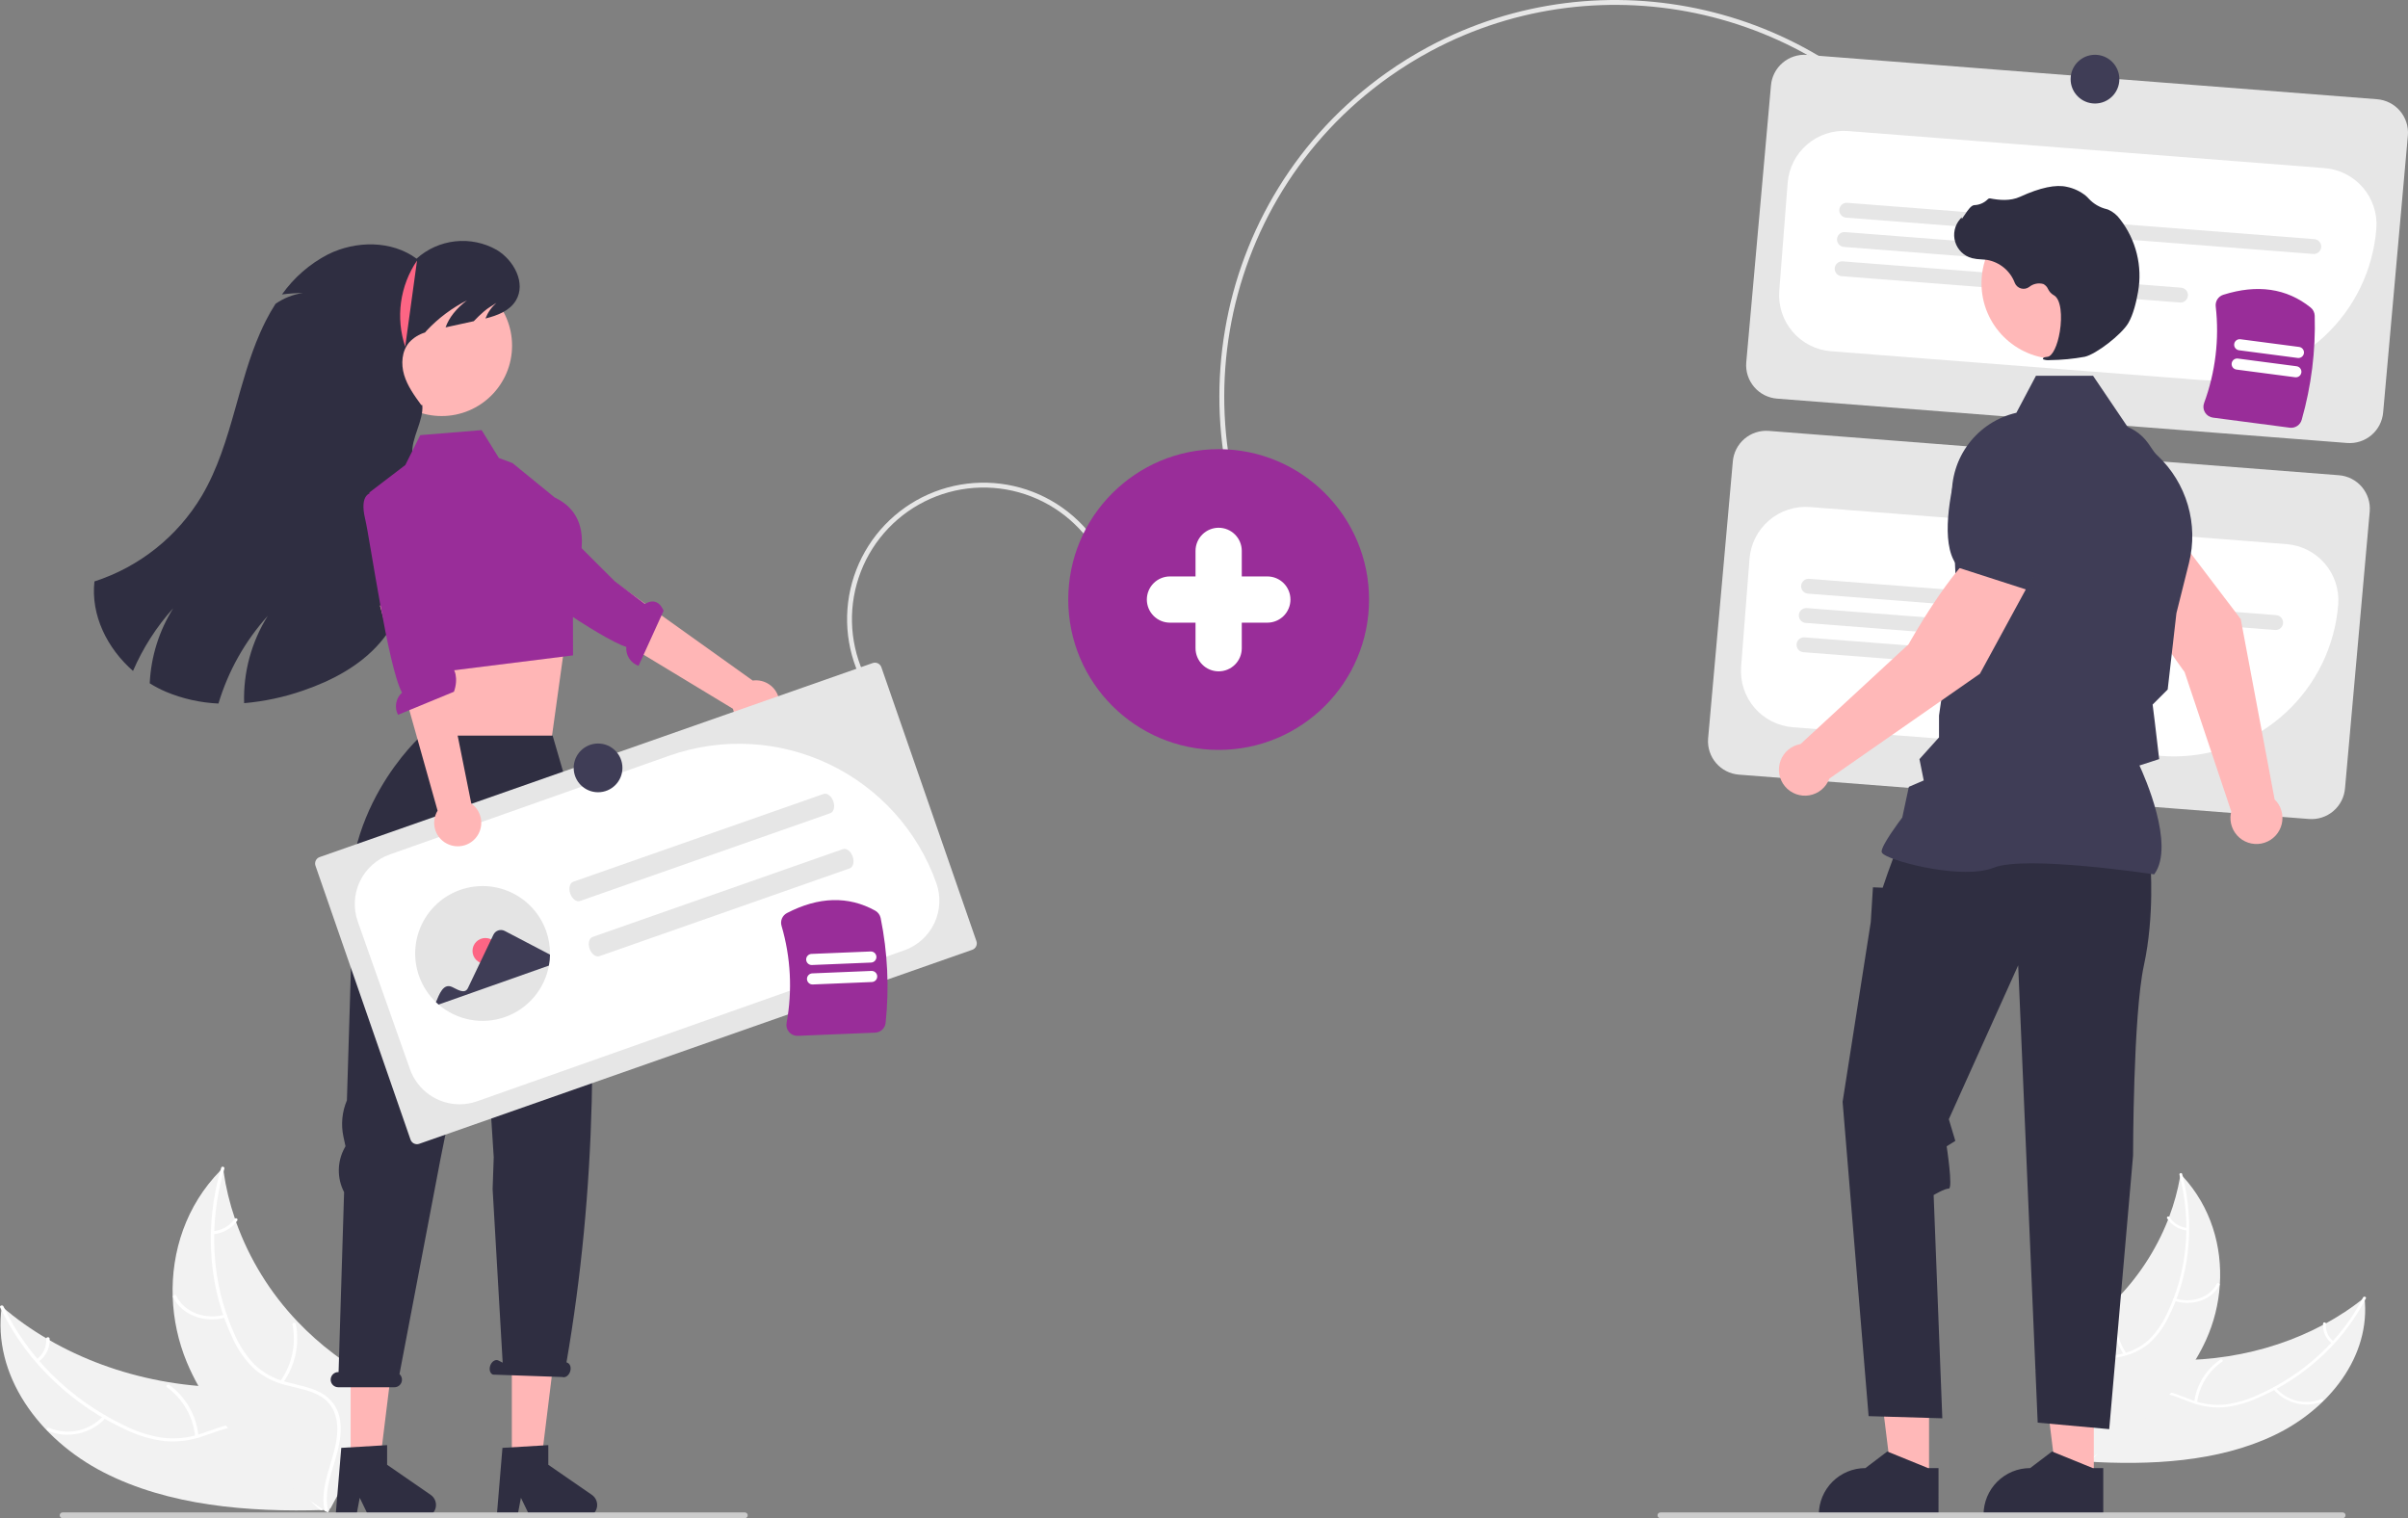 <svg width="387" height="244" viewBox="0 0 387 244" fill="none" xmlns="http://www.w3.org/2000/svg">
<rect x="0" y="0" width="387" height="244" fill="#808080" stroke="none"/>
<g clip-path="url(#clip0_3218_4837)">
<path d="M229.637 7.486C257.497 -7.419 292.857 0.395 311.604 26.823L310.966 27.275C292.45 1.173 257.523 -6.542 230.006 8.176C227.668 9.426 225.411 10.823 223.249 12.357C194.952 32.425 188.259 71.769 208.329 100.062L207.691 100.515C187.371 71.87 194.147 32.036 222.796 11.719C224.985 10.166 227.27 8.752 229.637 7.486Z" fill="#E6E6E6"/>
<path d="M377.227 71.194L285.593 64.066C284.17 63.954 282.851 63.282 281.923 62.198C280.995 61.114 280.536 59.706 280.645 58.284L284.617 13.768C284.729 12.346 285.401 11.026 286.486 10.099C287.57 9.171 288.978 8.711 290.4 8.82L382.035 15.948C383.457 16.061 384.777 16.732 385.704 17.816C386.632 18.9 387.092 20.308 386.983 21.731L383.01 66.246C382.898 67.668 382.226 68.988 381.142 69.916C380.058 70.843 378.65 71.303 377.227 71.194Z" fill="#E6E6E6"/>
<path d="M355.583 61.137C354.887 61.137 354.189 61.11 353.488 61.056L294.268 56.449C293.084 56.357 291.93 56.033 290.871 55.495C289.812 54.957 288.87 54.215 288.098 53.313C287.326 52.411 286.739 51.365 286.371 50.236C286.003 49.107 285.861 47.916 285.953 46.733L287.303 29.376C287.492 26.986 288.621 24.768 290.443 23.21C292.265 21.651 294.631 20.878 297.022 21.062L373.6 27.018C375.991 27.207 378.209 28.336 379.768 30.158C381.326 31.979 382.099 34.345 381.916 36.735C381.399 43.368 378.402 49.563 373.522 54.086C368.642 58.608 362.236 61.126 355.583 61.137Z" fill="white"/>
<path d="M371.768 40.816L296.698 34.977C296.541 34.965 296.389 34.922 296.249 34.851C296.109 34.78 295.985 34.682 295.883 34.563C295.781 34.444 295.703 34.305 295.655 34.156C295.606 34.007 295.587 33.85 295.599 33.694C295.611 33.537 295.654 33.385 295.725 33.245C295.797 33.105 295.894 32.981 296.014 32.879C296.133 32.777 296.271 32.699 296.42 32.651C296.569 32.602 296.727 32.583 296.883 32.595L371.953 38.435C372.11 38.447 372.262 38.49 372.402 38.561C372.542 38.632 372.666 38.73 372.768 38.849C372.87 38.968 372.948 39.106 372.996 39.255C373.045 39.405 373.064 39.562 373.051 39.718C373.039 39.875 372.996 40.027 372.925 40.167C372.854 40.307 372.756 40.431 372.637 40.533C372.518 40.635 372.38 40.712 372.231 40.761C372.082 40.81 371.924 40.828 371.768 40.816Z" fill="#E6E6E6"/>
<path d="M340.597 43.125L296.332 39.682C296.016 39.657 295.723 39.508 295.517 39.268C295.311 39.027 295.21 38.714 295.234 38.399C295.259 38.083 295.408 37.79 295.648 37.584C295.889 37.378 296.201 37.276 296.517 37.3L340.782 40.744C340.939 40.756 341.091 40.798 341.231 40.87C341.371 40.941 341.496 41.038 341.598 41.158C341.7 41.277 341.777 41.415 341.826 41.564C341.875 41.713 341.893 41.871 341.881 42.027C341.869 42.184 341.826 42.336 341.755 42.476C341.684 42.616 341.586 42.74 341.467 42.842C341.347 42.944 341.209 43.022 341.06 43.07C340.911 43.119 340.753 43.138 340.597 43.125Z" fill="#E6E6E6"/>
<path d="M350.348 48.617L295.966 44.387C295.809 44.375 295.657 44.332 295.517 44.261C295.377 44.19 295.252 44.092 295.15 43.973C295.048 43.854 294.971 43.716 294.922 43.567C294.873 43.417 294.855 43.26 294.867 43.104C294.879 42.947 294.922 42.795 294.993 42.655C295.064 42.515 295.162 42.391 295.282 42.289C295.401 42.187 295.539 42.109 295.688 42.061C295.837 42.012 295.995 41.993 296.151 42.006L350.534 46.236C350.849 46.261 351.142 46.41 351.348 46.65C351.554 46.891 351.656 47.203 351.631 47.519C351.607 47.835 351.458 48.128 351.217 48.334C350.977 48.54 350.664 48.642 350.348 48.617Z" fill="#E6E6E6"/>
<path d="M371.096 131.624L279.462 124.496C278.04 124.384 276.72 123.712 275.792 122.628C274.864 121.544 274.405 120.136 274.514 118.713L278.486 74.198C278.599 72.775 279.27 71.456 280.355 70.528C281.439 69.601 282.847 69.141 284.269 69.25L375.904 76.378C377.326 76.49 378.646 77.162 379.574 78.246C380.501 79.33 380.961 80.738 380.852 82.16L376.879 126.676C376.767 128.098 376.095 129.418 375.011 130.345C373.927 131.273 372.519 131.733 371.096 131.624Z" fill="#E6E6E6"/>
<path d="M349.428 121.565C348.742 121.565 348.052 121.538 347.358 121.484L288.138 116.878C286.954 116.785 285.799 116.461 284.74 115.923C283.682 115.385 282.739 114.643 281.967 113.741C281.195 112.839 280.608 111.793 280.24 110.664C279.872 109.535 279.73 108.345 279.822 107.161L281.173 89.805C281.265 88.621 281.589 87.466 282.127 86.408C282.666 85.349 283.407 84.407 284.31 83.635C285.212 82.863 286.258 82.276 287.387 81.908C288.516 81.54 289.707 81.398 290.891 81.49L367.47 87.447C368.654 87.539 369.808 87.863 370.867 88.401C371.926 88.94 372.868 89.681 373.64 90.583C374.412 91.486 374.999 92.531 375.367 93.66C375.735 94.789 375.877 95.98 375.785 97.164C375.261 103.798 372.258 109.991 367.374 114.513C362.491 119.034 356.084 121.551 349.428 121.565Z" fill="white"/>
<path d="M365.637 101.246L290.567 95.407C290.41 95.394 290.258 95.352 290.118 95.281C289.978 95.21 289.854 95.112 289.752 94.992C289.65 94.873 289.572 94.735 289.524 94.586C289.475 94.437 289.456 94.28 289.468 94.123C289.481 93.967 289.523 93.814 289.595 93.675C289.666 93.535 289.764 93.41 289.883 93.308C290.002 93.206 290.14 93.129 290.289 93.08C290.438 93.032 290.596 93.013 290.752 93.025L365.822 98.864C365.979 98.877 366.131 98.919 366.271 98.99C366.411 99.062 366.535 99.159 366.637 99.279C366.739 99.398 366.817 99.536 366.865 99.685C366.914 99.834 366.933 99.992 366.921 100.148C366.908 100.304 366.866 100.457 366.794 100.597C366.723 100.736 366.625 100.861 366.506 100.963C366.387 101.065 366.249 101.142 366.1 101.191C365.951 101.239 365.793 101.258 365.637 101.246Z" fill="#E6E6E6"/>
<path d="M334.466 103.555L290.2 100.112C290.044 100.1 289.891 100.057 289.751 99.986C289.611 99.915 289.487 99.817 289.385 99.698C289.283 99.579 289.205 99.441 289.157 99.291C289.108 99.142 289.089 98.985 289.101 98.828C289.113 98.672 289.156 98.519 289.227 98.379C289.299 98.24 289.397 98.115 289.516 98.013C289.635 97.911 289.773 97.834 289.923 97.785C290.072 97.737 290.229 97.718 290.386 97.73L334.651 101.173C334.967 101.198 335.26 101.347 335.465 101.588C335.671 101.829 335.773 102.141 335.748 102.457C335.724 102.773 335.575 103.066 335.334 103.272C335.094 103.477 334.781 103.579 334.466 103.555Z" fill="#E6E6E6"/>
<path d="M344.217 109.047L289.834 104.817C289.519 104.792 289.225 104.643 289.019 104.403C288.813 104.162 288.711 103.849 288.736 103.533C288.761 103.218 288.91 102.924 289.15 102.719C289.391 102.513 289.704 102.411 290.02 102.435L344.402 106.665C344.718 106.69 345.011 106.839 345.217 107.08C345.423 107.32 345.525 107.633 345.5 107.949C345.476 108.265 345.327 108.558 345.086 108.764C344.845 108.97 344.533 109.072 344.217 109.047Z" fill="#E6E6E6"/>
<path d="M138.004 108.365C136.841 105.73 136.208 102.891 136.142 100.011C136.077 97.131 136.579 94.266 137.62 91.58C138.662 88.894 140.222 86.439 142.212 84.356C144.202 82.273 146.583 80.602 149.219 79.439C151.855 78.276 154.694 77.644 157.575 77.578C160.455 77.512 163.32 78.014 166.007 79.055C168.693 80.097 171.148 81.657 173.231 83.647C175.315 85.637 176.986 88.017 178.149 90.653L177.433 90.969C176.311 88.427 174.7 86.132 172.691 84.213C170.682 82.294 168.315 80.789 165.724 79.785C163.133 78.781 160.37 78.297 157.593 78.36C154.815 78.424 152.077 79.034 149.535 80.155C146.993 81.277 144.697 82.888 142.778 84.897C140.859 86.905 139.354 89.272 138.35 91.863C137.346 94.453 136.861 97.216 136.925 99.993C136.988 102.77 137.598 105.508 138.72 108.049L138.004 108.365Z" fill="#E6E6E6"/>
<path d="M365.421 230.703C374.379 226.459 381.052 217.92 380.011 208.535C371.974 215.042 361.032 218.675 349.737 218.589C345.337 218.555 340.41 218.107 337.213 220.575C335.224 222.111 334.327 224.55 334.213 226.981C334.1 229.411 334.689 231.871 335.275 234.299L335.097 234.874C345.615 235.544 356.463 234.948 365.421 230.703Z" fill="#F2F2F2"/>
<path d="M379.789 208.51C376.325 215.27 370.318 220.904 362.852 224.201C361.217 224.964 359.475 225.476 357.687 225.719C355.865 225.909 354.024 225.669 352.313 225.017C350.691 224.435 349.091 223.676 347.371 223.446C346.528 223.328 345.671 223.382 344.849 223.603C344.028 223.825 343.26 224.209 342.591 224.734C341.001 225.971 340.052 227.682 339.193 229.388C338.239 231.283 337.283 233.267 335.414 234.559C335.188 234.715 335.503 235.041 335.729 234.884C338.98 232.638 339.449 228.575 342.032 225.854C342.64 225.167 343.395 224.626 344.241 224.272C345.087 223.919 346.003 223.761 346.919 223.811C348.675 223.941 350.324 224.721 351.963 225.323C353.628 225.981 355.416 226.274 357.204 226.183C359.007 226.024 360.773 225.575 362.433 224.853C366.042 223.351 369.384 221.272 372.326 218.698C375.577 215.887 378.261 212.481 380.233 208.663C380.353 208.429 379.908 208.278 379.789 208.51Z" fill="white"/>
<path d="M365.353 223.249C366.296 224.361 367.562 225.152 368.976 225.511C370.389 225.871 371.88 225.781 373.239 225.253C373.5 225.144 373.287 224.762 373.026 224.872C371.761 225.364 370.373 225.448 369.058 225.112C367.742 224.775 366.566 224.034 365.693 222.994C365.51 222.771 365.171 223.028 365.353 223.249Z" fill="white"/>
<path d="M353.102 225.406C353.275 224.086 353.726 222.817 354.426 221.684C355.125 220.55 356.056 219.578 357.158 218.83C357.384 218.673 357.069 218.348 356.843 218.505C355.698 219.285 354.731 220.299 354.006 221.48C353.282 222.661 352.815 223.982 352.638 225.356C352.606 225.618 353.07 225.667 353.102 225.406Z" fill="white"/>
<path d="M375.045 215.601C374.615 215.27 374.276 214.835 374.06 214.336C373.845 213.837 373.761 213.292 373.816 212.751C373.852 212.49 373.388 212.442 373.353 212.701C373.295 213.298 373.388 213.901 373.625 214.452C373.861 215.004 374.233 215.487 374.705 215.856C374.748 215.898 374.803 215.925 374.863 215.931C374.922 215.938 374.982 215.924 375.033 215.892C375.055 215.875 375.073 215.853 375.085 215.829C375.098 215.804 375.105 215.777 375.107 215.749C375.108 215.722 375.103 215.694 375.092 215.669C375.082 215.643 375.066 215.62 375.045 215.601Z" fill="white"/>
<path d="M350.454 188.693C350.426 188.855 350.399 189.018 350.368 189.181C349.984 191.355 349.399 193.487 348.618 195.552C348.561 195.713 348.5 195.874 348.437 196.033C346.464 201.031 343.463 205.56 339.629 209.326C338.067 210.865 336.382 212.274 334.591 213.539C332.095 215.305 329.214 217.031 327.634 219.41C327.467 219.656 327.317 219.913 327.186 220.179L334.303 234.577C334.337 234.604 334.367 234.632 334.401 234.659L334.657 235.244C334.756 235.184 334.857 235.12 334.956 235.06C335.013 235.026 335.069 234.988 335.127 234.954C335.165 234.93 335.203 234.905 335.239 234.886C335.251 234.878 335.264 234.87 335.273 234.863C335.309 234.843 335.339 234.822 335.372 234.803C335.938 234.447 336.501 234.087 337.063 233.722C337.066 233.72 337.066 233.72 337.068 233.716C341.337 230.925 345.352 227.771 348.651 224.132C348.75 224.023 348.853 223.912 348.949 223.796C350.415 222.161 351.728 220.394 352.872 218.519C353.488 217.5 354.045 216.445 354.539 215.361C355.808 212.561 356.56 209.554 356.758 206.486C357.16 200.34 355.337 193.986 350.804 189.066C350.688 188.941 350.574 188.818 350.454 188.693Z" fill="#F2F2F2"/>
<path d="M350.272 188.791C352.254 196.392 351.571 204.409 348.214 211.23C347.516 212.745 346.555 214.124 345.374 215.302C344.11 216.461 342.555 217.256 340.876 217.603C339.267 217.984 337.556 218.203 336.112 218.935C335.403 219.29 334.789 219.807 334.318 220.445C333.848 221.083 333.535 221.823 333.406 222.605C333.052 224.51 333.5 226.473 334.012 228.384C334.581 230.505 335.208 232.704 334.684 234.806C334.62 235.061 335.077 235.167 335.14 234.913C336.053 231.255 333.653 227.556 333.745 223.855C333.788 222.128 334.417 220.446 336.021 219.489C337.423 218.652 339.187 218.424 340.821 218.052C342.471 217.731 344.019 217.012 345.327 215.956C346.574 214.844 347.597 213.504 348.342 212.009C350.05 208.716 351.148 205.14 351.582 201.456C352.103 197.18 351.806 192.845 350.707 188.681C350.639 188.419 350.204 188.53 350.272 188.791Z" fill="white"/>
<path d="M349.442 209.073C352.37 209.99 355.476 208.893 356.704 206.522C356.825 206.289 356.407 206.079 356.286 206.313C355.136 208.534 352.261 209.531 349.524 208.674C349.236 208.583 349.156 208.984 349.442 209.073Z" fill="white"/>
<path d="M341.73 217.507C340.98 216.376 340.468 215.105 340.225 213.77C339.982 212.435 340.013 211.065 340.315 209.743C340.378 209.488 339.921 209.382 339.859 209.636C339.547 211.013 339.518 212.44 339.775 213.828C340.031 215.217 340.567 216.539 341.349 217.715C341.503 217.954 341.882 217.745 341.73 217.507Z" fill="white"/>
<path d="M351.521 197.361C350.946 197.296 350.392 197.106 349.9 196.802C349.407 196.499 348.987 196.091 348.671 195.607C348.521 195.366 348.141 195.575 348.29 195.814C348.642 196.348 349.106 196.798 349.65 197.134C350.194 197.47 350.804 197.684 351.439 197.761C351.565 197.776 351.682 197.732 351.708 197.615C351.715 197.556 351.699 197.498 351.665 197.451C351.63 197.404 351.578 197.372 351.521 197.361Z" fill="white"/>
<path d="M365.562 128.472L360.118 99.491L349.429 85.424L341.508 90.602C342.627 96.672 351.094 108.004 351.094 108.004L358.598 130.417C358.568 130.534 358.541 130.651 358.52 130.772C358.401 131.481 358.467 132.209 358.712 132.885C358.956 133.561 359.371 134.163 359.916 134.632C360.461 135.101 361.118 135.422 361.823 135.563C362.528 135.704 363.258 135.661 363.941 135.437C364.625 135.214 365.239 134.818 365.725 134.288C366.211 133.758 366.552 133.112 366.715 132.411C366.878 131.711 366.858 130.981 366.656 130.29C366.454 129.6 366.077 128.974 365.562 128.472Z" fill="#FFB8B8"/>
<path d="M341.721 93.665L350.689 86.387L350.706 86.348C352.383 82.548 348.659 76.032 345.239 71.234C344.111 69.653 342.423 68.56 340.519 68.175C338.615 67.791 336.636 68.143 334.981 69.162C333.766 69.921 332.788 71.005 332.156 72.292C331.525 73.578 331.266 75.016 331.409 76.442L332.164 83.702L341.721 93.665Z" fill="#3F3D56"/>
<path d="M310.026 237.892L304.059 237.891L301.221 214.879L310.027 214.879L310.026 237.892Z" fill="#FFB8B8"/>
<path d="M311.549 235.944L309.869 235.944L303.312 233.277L299.798 235.943H299.797C297.811 235.943 295.906 236.732 294.502 238.136C293.098 239.541 292.309 241.445 292.309 243.431V243.674L311.548 243.675L311.549 235.944Z" fill="#2F2E41"/>
<path d="M336.503 237.892L330.536 237.891L327.697 214.879L336.504 214.879L336.503 237.892Z" fill="#FFB8B8"/>
<path d="M338.025 235.944L336.346 235.944L329.789 233.277L326.274 235.943H326.274C324.288 235.943 322.383 236.732 320.979 238.136C319.574 239.541 318.785 241.445 318.785 243.431V243.674L338.025 243.675L338.025 235.944Z" fill="#2F2E41"/>
<path d="M345.602 138.77C345.602 138.77 346.299 147.13 344.557 155.142C342.815 163.153 342.815 185.716 342.815 185.716L338.983 229.684L327.486 228.639L324.351 155.142L313.203 179.873L314.248 183.356L312.856 184.227C312.856 184.227 313.9 191.019 313.203 191.019C312.506 191.019 310.764 192.064 310.764 192.064L312.158 227.942L300.313 227.594L296.133 177.086L300.662 148.175L301.01 142.602L302.578 142.666L303.376 140.338L304.842 136.332L345.602 138.77Z" fill="#2F2E41"/>
<path d="M346.203 140.526L346.265 140.439C349.581 135.797 344.594 124.643 343.841 123.026L347.01 121.998L346.296 115.934L345.958 113.231L348.38 110.81L348.386 110.749L349.78 98.558L351.806 90.46C352.569 87.399 352.504 84.19 351.618 81.163C350.731 78.135 349.054 75.398 346.76 73.232L342.076 68.817L336.385 60.397H327.206L324.059 66.34C321.008 67.045 318.301 68.798 316.409 71.294C314.518 73.789 313.562 76.869 313.708 79.997L314.421 95.585L311.629 114.994L311.627 118.507L308.485 121.999L309.171 125.429L306.78 126.454L305.724 131.381C305.287 131.957 302.402 135.803 302.402 136.854C302.402 137.012 302.519 137.165 302.769 137.334C304.735 138.665 315.6 141.378 320.408 139.454C325.53 137.406 345.892 140.478 346.097 140.51L346.203 140.526Z" fill="#3F3D56"/>
<path d="M266.387 243.534C266.386 243.657 266.435 243.775 266.522 243.862C266.608 243.95 266.726 243.999 266.849 243.999H376.497C376.62 243.999 376.738 243.95 376.826 243.863C376.913 243.776 376.962 243.657 376.962 243.534C376.962 243.41 376.913 243.292 376.826 243.205C376.738 243.117 376.62 243.068 376.497 243.068H266.852C266.729 243.068 266.611 243.117 266.524 243.203C266.436 243.29 266.387 243.408 266.387 243.531V243.534Z" fill="#CCCCCC"/>
<path d="M330.611 57.679C337.324 57.679 342.767 52.238 342.767 45.525C342.767 38.813 337.324 33.371 330.611 33.371C323.897 33.371 318.455 38.813 318.455 45.525C318.455 52.238 323.897 57.679 330.611 57.679Z" fill="#FFB8B8"/>
<path d="M329.446 57.875C331.328 57.856 333.206 57.676 335.057 57.337C336.891 56.915 340.936 53.788 342.038 51.94C342.857 50.567 343.349 48.444 343.617 46.905C343.979 44.867 343.91 42.777 343.412 40.768C342.915 38.76 342.001 36.878 340.731 35.245C340.241 34.56 339.575 34.021 338.804 33.684C338.736 33.66 338.666 33.638 338.595 33.62C337.477 33.357 336.463 32.765 335.684 31.922C335.533 31.751 335.37 31.591 335.195 31.444C334.321 30.744 333.294 30.261 332.197 30.034C330.426 29.609 327.892 30.142 324.666 31.62C323.045 32.363 321.246 32.155 319.86 31.892C319.782 31.879 319.702 31.887 319.628 31.914C319.555 31.942 319.489 31.988 319.439 32.048C318.866 32.614 318.101 32.942 317.296 32.967C316.804 33.001 316.305 33.697 315.703 34.603C315.566 34.809 315.407 35.048 315.291 35.195L315.268 34.92L314.997 35.234C314.571 35.729 314.278 36.323 314.143 36.961C314.009 37.599 314.038 38.261 314.229 38.885C314.419 39.509 314.764 40.074 315.232 40.529C315.7 40.984 316.275 41.312 316.905 41.485C317.404 41.604 317.914 41.672 318.427 41.687C318.738 41.707 319.059 41.728 319.368 41.773C320.36 41.95 321.29 42.381 322.066 43.024C322.842 43.667 323.438 44.5 323.796 45.442C323.88 45.66 324.014 45.855 324.186 46.013C324.358 46.171 324.564 46.287 324.788 46.353C325.012 46.419 325.248 46.432 325.478 46.392C325.708 46.352 325.926 46.26 326.115 46.122C326.429 45.865 326.8 45.687 327.198 45.604C327.595 45.521 328.007 45.535 328.398 45.645C328.738 45.823 329.006 46.112 329.158 46.464C329.342 46.856 329.639 47.184 330.01 47.407C331.275 48.019 331.435 50.869 331.048 53.258C330.675 55.561 329.863 57.241 329.074 57.343C328.466 57.422 328.397 57.467 328.356 57.576L328.319 57.673L328.39 57.762C328.73 57.875 329.09 57.914 329.446 57.875Z" fill="#2F2E41"/>
<path d="M195.854 120.522C209.203 120.522 220.025 109.702 220.025 96.355C220.025 83.008 209.203 72.188 195.854 72.188C182.505 72.188 171.684 83.008 171.684 96.355C171.684 109.702 182.505 120.522 195.854 120.522Z" fill="#992D99"/>
<path d="M326.647 92.76L318.674 87.662C313.597 91.173 306.735 103.543 306.735 103.543L289.37 119.584C288.647 119.708 287.969 120.02 287.404 120.49C286.84 120.959 286.41 121.569 286.156 122.258C285.902 122.946 285.834 123.69 285.959 124.413C286.084 125.136 286.398 125.814 286.868 126.377C287.338 126.941 287.948 127.371 288.637 127.623C289.326 127.876 290.07 127.943 290.793 127.817C291.516 127.691 292.194 127.377 292.757 126.907C293.32 126.436 293.749 125.825 294.001 125.136L318.203 108.278L326.647 92.76Z" fill="#FFB8B8"/>
<path d="M325.885 94.827L331.195 82.084L329.275 75.042C328.893 73.661 328.132 72.414 327.078 71.443C326.025 70.472 324.72 69.814 323.313 69.545C321.402 69.193 319.429 69.579 317.793 70.626C316.156 71.673 314.978 73.302 314.497 75.184C313.043 80.893 311.926 88.315 314.863 91.252L314.893 91.282L325.885 94.827Z" fill="#3F3D56"/>
<path d="M16.648 236.626C6.254 231.292 -1.288 220.983 0.289 209.967C9.513 217.932 22.267 222.621 35.577 222.94C40.761 223.065 46.582 222.722 50.256 225.749C52.542 227.632 53.508 230.539 53.55 233.406C53.593 236.274 52.807 239.15 52.026 241.988L52.215 242.672C39.799 243.068 27.043 241.961 16.648 236.626Z" fill="#F2F2F2"/>
<path d="M0.549 209.947C4.378 218.039 11.244 224.9 19.915 229.064C21.814 230.024 23.846 230.692 25.944 231.045C28.083 231.337 30.26 231.122 32.301 230.418C34.234 229.793 36.146 228.959 38.182 228.752C39.178 228.645 40.187 228.74 41.146 229.032C42.105 229.323 42.996 229.805 43.764 230.449C45.591 231.964 46.645 234.015 47.593 236.058C48.647 238.326 49.699 240.699 51.852 242.29C52.113 242.483 51.729 242.854 51.469 242.662C47.723 239.894 47.322 235.09 44.381 231.788C43.008 230.247 41.072 229.1 38.7 229.199C36.627 229.286 34.654 230.144 32.702 230.792C30.715 231.504 28.599 231.783 26.495 231.609C24.377 231.355 22.314 230.76 20.385 229.848C16.189 227.943 12.331 225.37 8.96 222.228C5.236 218.795 2.202 214.682 0.021 210.11C-0.111 209.831 0.418 209.669 0.549 209.947Z" fill="white"/>
<path d="M17.005 227.849C14.726 230.448 10.716 231.327 7.64 229.916C7.337 229.777 7.602 229.335 7.905 229.474C9.377 230.102 11.009 230.253 12.571 229.905C14.133 229.558 15.547 228.729 16.614 227.536C16.838 227.281 17.228 227.595 17.005 227.849Z" fill="white"/>
<path d="M31.358 230.848C31.203 229.286 30.719 227.774 29.938 226.413C29.156 225.052 28.095 223.871 26.825 222.95C26.565 222.756 26.948 222.384 27.208 222.578C28.528 223.539 29.629 224.77 30.439 226.188C31.249 227.607 31.749 229.181 31.906 230.806C31.934 231.116 31.386 231.156 31.358 230.848Z" fill="white"/>
<path d="M5.873 218.476C6.392 218.103 6.808 217.602 7.08 217.023C7.352 216.443 7.472 215.804 7.428 215.165C7.395 214.856 7.943 214.816 7.975 215.123C8.021 215.829 7.888 216.535 7.589 217.176C7.29 217.816 6.834 218.372 6.264 218.79C6.212 218.837 6.146 218.866 6.075 218.872C6.005 218.877 5.935 218.858 5.877 218.819C5.851 218.798 5.831 218.772 5.817 218.743C5.803 218.713 5.795 218.681 5.795 218.649C5.795 218.616 5.801 218.584 5.815 218.554C5.828 218.524 5.848 218.498 5.873 218.476Z" fill="white"/>
<path d="M35.846 187.695C35.873 187.887 35.899 188.079 35.93 188.273C36.3 190.848 36.911 193.382 37.753 195.844C37.814 196.035 37.88 196.228 37.948 196.417C40.086 202.379 43.452 207.826 47.828 212.406C49.61 214.277 51.542 215.999 53.605 217.557C56.48 219.73 59.809 221.871 61.581 224.733C61.769 225.028 61.937 225.337 62.081 225.655L53.159 242.351C53.118 242.381 53.081 242.413 53.04 242.444L52.717 243.123C52.603 243.049 52.486 242.969 52.372 242.895C52.305 242.853 52.241 242.806 52.174 242.764C52.131 242.734 52.087 242.704 52.045 242.68C52.031 242.67 52.016 242.66 52.006 242.651C51.964 242.627 51.929 242.6 51.891 242.577C51.238 242.137 50.588 241.691 49.94 241.24C49.936 241.238 49.936 241.238 49.934 241.233C45.009 237.786 40.397 233.92 36.647 229.511C36.534 229.378 36.417 229.244 36.308 229.104C34.642 227.122 33.161 224.993 31.884 222.741C31.196 221.517 30.58 220.254 30.038 218.958C28.648 215.612 27.874 212.042 27.755 208.42C27.511 201.166 29.896 193.748 35.42 188.122C35.561 187.978 35.701 187.838 35.846 187.695Z" fill="#F2F2F2"/>
<path d="M36.058 187.819C33.439 196.699 33.944 206.169 37.643 214.33C38.409 216.14 39.49 217.8 40.837 219.233C42.283 220.645 44.085 221.639 46.051 222.111C47.932 222.62 49.939 222.942 51.613 223.858C52.434 224.303 53.139 224.935 53.669 225.704C54.2 226.473 54.54 227.356 54.664 228.282C55.009 230.54 54.408 232.835 53.733 235.067C52.984 237.545 52.163 240.112 52.702 242.608C52.768 242.911 52.226 243.019 52.161 242.717C51.222 238.373 54.187 234.105 54.217 229.742C54.231 227.707 53.553 225.701 51.699 224.514C50.079 223.475 48.009 223.142 46.099 222.642C44.166 222.202 42.37 221.297 40.868 220.004C39.441 218.648 38.286 217.032 37.464 215.243C35.575 211.299 34.416 207.046 34.041 202.689C33.587 197.633 34.099 192.538 35.549 187.673C35.64 187.366 36.148 187.514 36.058 187.819Z" fill="white"/>
<path d="M36.278 211.743C32.795 212.714 29.177 211.306 27.819 208.467C27.686 208.187 28.186 207.956 28.32 208.236C29.592 210.896 32.941 212.177 36.197 211.269C36.539 211.174 36.619 211.648 36.278 211.743Z" fill="white"/>
<path d="M45.05 221.968C45.975 220.664 46.626 219.185 46.962 217.622C47.298 216.059 47.314 214.443 47.007 212.874C46.943 212.571 47.484 212.463 47.548 212.766C47.864 214.4 47.845 216.081 47.491 217.707C47.137 219.334 46.457 220.871 45.491 222.227C45.301 222.503 44.861 222.243 45.05 221.968Z" fill="white"/>
<path d="M34.268 197.869C34.948 197.814 35.607 197.609 36.199 197.27C36.79 196.932 37.3 196.466 37.691 195.908C37.877 195.63 38.316 195.89 38.132 196.167C37.697 196.782 37.133 197.295 36.48 197.671C35.827 198.046 35.1 198.276 34.35 198.343C34.201 198.356 34.064 198.299 34.038 198.16C34.032 198.091 34.053 198.023 34.095 197.969C34.138 197.914 34.2 197.879 34.268 197.869Z" fill="white"/>
<path d="M67.293 104.02L68.076 111.281L67.615 120.802L88.709 118.297L90.691 104.02L88.165 104.044L67.293 104.02Z" fill="#FFB6B6"/>
<path d="M56.352 235.852H60.963L63.158 218.066H56.352V235.852Z" fill="#FFB6B6"/>
<path d="M54.847 232.694L62.215 232.254V235.41L69.219 240.247C69.565 240.486 69.826 240.829 69.963 241.227C70.1 241.624 70.106 242.055 69.981 242.456C69.856 242.858 69.606 243.208 69.267 243.457C68.929 243.707 68.519 243.841 68.099 243.841H59.327L57.816 240.719L57.225 243.841H53.918L54.847 232.694Z" fill="#2F2E41"/>
<path d="M82.258 235.852H86.87L89.064 218.066H82.258V235.852Z" fill="#FFB6B6"/>
<path d="M80.751 232.694L88.119 232.254V235.41L95.124 240.247C95.47 240.486 95.73 240.829 95.867 241.227C96.004 241.624 96.011 242.055 95.886 242.456C95.761 242.858 95.51 243.208 95.172 243.457C94.833 243.707 94.424 243.841 94.003 243.841H85.232L83.72 240.719L83.129 243.841H79.822L80.751 232.694Z" fill="#2F2E41"/>
<path d="M54.364 220.514H54.414L55.301 191.596C54.727 190.489 54.435 189.257 54.453 188.01C54.47 186.764 54.795 185.541 55.4 184.45L55.527 184.22L55.197 182.694C54.775 180.734 54.969 178.69 55.753 176.845L56.58 149.869C53.624 130.715 67.712 118.223 67.712 118.223H88.815L93.345 133.786C96.34 162.963 95.797 191.394 91.044 218.939L91.174 219.005C91.64 219.166 91.84 219.812 91.621 220.448C91.401 221.084 90.845 221.47 90.378 221.308L79.234 220.921C78.767 220.76 78.567 220.114 78.787 219.477C79.006 218.841 79.562 218.456 80.029 218.617L80.787 219L79.171 191.095L79.35 185.998L78.98 180.216L77.272 154.206L70.806 186.191L64.201 220.836C64.383 221.001 64.511 221.217 64.568 221.456C64.625 221.696 64.607 221.946 64.519 222.175C64.43 222.404 64.274 222.601 64.071 222.74C63.868 222.878 63.628 222.952 63.382 222.951H54.364C54.203 222.952 54.045 222.92 53.896 222.859C53.748 222.798 53.614 222.708 53.5 222.595C53.387 222.482 53.297 222.348 53.236 222.2C53.174 222.052 53.143 221.893 53.143 221.733C53.143 221.573 53.174 221.414 53.236 221.266C53.297 221.118 53.387 220.984 53.5 220.87C53.614 220.757 53.748 220.667 53.896 220.606C54.045 220.545 54.203 220.514 54.364 220.514Z" fill="#2F2E41"/>
<path d="M70.977 66.864C77.228 66.864 82.296 61.797 82.296 55.546C82.296 49.295 77.228 44.228 70.977 44.228C64.726 44.228 59.658 49.295 59.658 55.546C59.658 61.797 64.726 66.864 70.977 66.864Z" fill="#FFB6B6"/>
<path d="M21.377 107.831C22.968 104.139 25.153 100.731 27.844 97.744C25.565 101.376 24.262 105.535 24.063 109.818C24.888 110.334 25.751 110.785 26.645 111.169C29.332 112.296 32.197 112.939 35.108 113.07C36.677 107.844 39.384 103.03 43.036 98.976C40.404 103.173 39.081 108.057 39.234 113.008C42.481 112.728 45.68 112.042 48.756 110.968C53.375 109.379 57.859 107.006 61.054 103.315C64.511 99.321 66.215 94.049 66.765 88.794C67.315 83.543 66.798 78.243 66.276 72.988C66.03 70.484 68.116 67.602 67.87 65.098H67.705C66.609 63.595 65.492 62.056 64.954 60.274C64.421 58.496 64.56 56.398 65.788 54.998C66.476 54.267 67.344 53.729 68.305 53.438C68.395 53.323 68.494 53.212 68.596 53.102C70.456 51.127 72.644 49.491 75.063 48.265C73.318 49.583 72.152 51.074 71.61 52.613C73.121 52.281 74.632 51.949 76.143 51.62C76.648 51.084 77.18 50.574 77.736 50.092C78.545 49.39 78.812 49.337 79.777 48.676C78.998 49.361 78.394 50.222 78.016 51.188C79.958 50.7 81.9 49.965 82.91 48.294C84.585 45.531 82.594 41.803 79.814 40.153C77.792 39.011 75.462 38.533 73.153 38.787C70.845 39.041 68.675 40.015 66.95 41.569C62.93 38.609 57.206 38.659 52.735 40.871C49.783 42.398 47.24 44.609 45.319 47.321C46.434 47.178 47.555 47.1 48.678 47.087C47.097 47.318 45.592 47.914 44.281 48.828C43.701 49.728 43.169 50.659 42.687 51.615C42.371 52.243 42.073 52.88 41.792 53.524C40.072 57.441 38.951 61.612 37.789 65.734C36.434 70.537 34.98 75.374 32.443 79.672C28.552 86.208 22.415 91.104 15.177 93.446C14.574 98.877 17.226 104.19 21.377 107.831Z" fill="#2F2E41"/>
<path d="M82.374 74.43L80.177 73.606L77.407 69.127L67.54 69.933L65.141 74.735L59.363 79.147L61.89 92.453L65.816 108.615L92.094 105.33L92.066 93.164C92.066 93.164 96.815 83.552 89.144 79.95L82.374 74.43Z" fill="#992D99"/>
<path d="M122.88 116.634C122.37 116.839 121.821 116.929 121.272 116.899C120.724 116.869 120.188 116.719 119.704 116.459C119.219 116.199 118.797 115.837 118.468 115.396C118.139 114.956 117.91 114.449 117.798 113.911L88.498 96.184L93.854 90.006L120.971 109.374C121.887 109.246 122.819 109.458 123.589 109.971C124.36 110.483 124.915 111.261 125.151 112.156C125.386 113.051 125.285 114.001 124.867 114.826C124.448 115.652 123.741 116.295 122.88 116.634Z" fill="#FFB6B6"/>
<path d="M78.734 87.778C78.734 87.778 77.334 89.186 80.848 91.503C83.66 93.357 96.207 102.521 100.654 103.97C100.599 104.623 100.762 105.277 101.118 105.827C101.475 106.377 102.004 106.793 102.623 107.009L106.65 98.161C105.779 96.138 104.384 96.607 103.651 97.065L98.787 93.408L86.844 81.484L79.728 86.741L78.734 87.778Z" fill="#992D99"/>
<path d="M67.021 41.877C65.66 43.884 64.781 46.178 64.452 48.581C64.123 50.983 64.353 53.429 65.124 55.728" fill="#FD6584"/>
<path d="M9.596 243.534C9.596 243.595 9.607 243.656 9.631 243.712C9.654 243.769 9.688 243.82 9.732 243.863C9.775 243.907 9.826 243.941 9.883 243.964C9.939 243.988 10 243.999 10.061 243.999H119.705C119.829 243.999 119.947 243.95 120.035 243.863C120.122 243.776 120.171 243.657 120.171 243.534C120.171 243.41 120.122 243.292 120.035 243.205C119.947 243.117 119.829 243.068 119.705 243.068H10.061C10 243.068 9.939 243.08 9.883 243.103C9.826 243.127 9.775 243.161 9.732 243.204C9.688 243.248 9.654 243.299 9.631 243.355C9.607 243.412 9.596 243.473 9.596 243.534Z" fill="#CCCCCC"/>
<path d="M51.371 137.745C51.098 137.841 50.874 138.042 50.749 138.303C50.623 138.564 50.606 138.864 50.702 139.137L65.978 183.159C66.074 183.432 66.275 183.656 66.536 183.782C66.797 183.907 67.097 183.924 67.37 183.828L156.255 152.647C156.528 152.551 156.752 152.35 156.877 152.089C157.003 151.828 157.02 151.528 156.924 151.254L141.648 107.232C141.552 106.959 141.351 106.735 141.09 106.61C140.829 106.484 140.529 106.468 140.255 106.563L51.371 137.745Z" fill="#E6E6E6"/>
<path d="M73.868 177.475C72.119 177.475 70.413 176.932 68.984 175.923C67.556 174.914 66.475 173.487 65.89 171.839L57.501 148.107C56.754 145.993 56.877 143.669 57.843 141.646C58.81 139.624 60.54 138.067 62.654 137.32L107.577 121.445C115.986 118.483 125.227 118.978 133.272 122.821C141.317 126.663 147.509 133.54 150.489 141.941C151.236 144.055 151.113 146.379 150.147 148.402C149.18 150.425 147.45 151.981 145.336 152.728L76.677 176.992C75.775 177.311 74.825 177.475 73.868 177.475Z" fill="white"/>
<path d="M133.442 130.693L93.217 144.805C92.651 145.003 91.948 144.472 91.649 143.618C91.349 142.764 91.565 141.91 92.132 141.711L132.357 127.6C132.923 127.401 133.626 127.933 133.925 128.787C134.225 129.641 134.009 130.495 133.442 130.693Z" fill="#E6E6E6"/>
<path d="M136.553 139.561L96.329 153.672C95.762 153.871 95.06 153.339 94.76 152.485C94.46 151.631 94.677 150.777 95.243 150.579L135.468 136.467C136.035 136.269 136.737 136.8 137.037 137.654C137.337 138.508 137.12 139.362 136.553 139.561Z" fill="#E6E6E6"/>
<path d="M87.775 149.628C88.207 150.845 88.416 152.129 88.394 153.421C88.386 154.011 88.327 154.6 88.22 155.181C87.877 157.058 87.044 158.812 85.806 160.264C84.568 161.716 82.969 162.816 81.169 163.452C79.37 164.087 77.435 164.237 75.559 163.885C73.684 163.533 71.934 162.692 70.488 161.448C70.342 161.323 70.2 161.194 70.061 161.061C68.88 159.929 67.97 158.544 67.401 157.011C66.831 155.477 66.616 153.835 66.772 152.206C66.928 150.578 67.451 149.006 68.301 147.608C69.151 146.21 70.307 145.023 71.682 144.136C73.056 143.249 74.614 142.684 76.238 142.485C77.862 142.286 79.51 142.457 81.058 142.985C82.607 143.513 84.016 144.386 85.179 145.536C86.342 146.687 87.229 148.085 87.775 149.628Z" fill="#E4E4E4"/>
<path d="M78.009 154.894C79.153 154.894 80.08 153.967 80.08 152.823C80.08 151.679 79.153 150.752 78.009 150.752C76.865 150.752 75.938 151.679 75.938 152.823C75.938 153.967 76.865 154.894 78.009 154.894Z" fill="#FD6584"/>
<path d="M70.061 161.062C70.592 159.828 71.221 157.945 72.677 158.63C73.396 158.942 74.684 159.89 75.207 158.788L79.303 150.216C79.38 150.056 79.489 149.913 79.623 149.796C79.756 149.679 79.912 149.59 80.081 149.533C80.249 149.477 80.427 149.455 80.605 149.469C80.782 149.482 80.954 149.531 81.112 149.613L88.394 153.422C88.385 154.012 88.327 154.601 88.219 155.182L70.487 161.449L70.061 161.062Z" fill="#3F3D56"/>
<path d="M72.174 135.747C71.662 135.548 71.199 135.239 70.82 134.842C70.439 134.444 70.151 133.969 69.975 133.448C69.799 132.927 69.739 132.375 69.8 131.828C69.86 131.282 70.04 130.756 70.326 130.286L61.057 97.322L69.189 96.473L75.743 129.142C76.5 129.675 77.035 130.467 77.247 131.368C77.459 132.269 77.333 133.216 76.893 134.03C76.453 134.844 75.73 135.468 74.86 135.785C73.99 136.101 73.035 136.088 72.174 135.747Z" fill="#FFB6B6"/>
<path d="M59.686 79.227C59.686 79.227 57.701 79.299 58.683 83.391C59.468 86.667 62.353 107.217 64.609 111.315C64.121 111.753 63.794 112.342 63.678 112.987C63.562 113.632 63.664 114.298 63.968 114.878L72.956 111.172C73.703 109.1 73.125 107.218 72.276 107.052L71.226 101.058L69.678 80.953L61.12 79.15L59.686 79.227Z" fill="#992D99"/>
<path d="M140.652 165.96L128.222 166.474C127.956 166.486 127.692 166.437 127.447 166.332C127.203 166.227 126.986 166.067 126.813 165.866C126.641 165.67 126.516 165.438 126.447 165.187C126.379 164.936 126.367 164.672 126.415 164.416C127.369 159.216 127.091 153.864 125.603 148.79C125.488 148.402 125.512 147.986 125.669 147.613C125.827 147.24 126.109 146.934 126.467 146.745C131.558 144.1 136.329 143.966 140.645 146.346C140.872 146.469 141.068 146.64 141.222 146.847C141.375 147.053 141.482 147.291 141.534 147.543C142.658 153.08 142.927 158.756 142.333 164.374C142.292 164.797 142.099 165.191 141.79 165.482C141.481 165.774 141.077 165.943 140.652 165.96Z" fill="#992D99"/>
<path d="M140.126 157.825L130.621 158.218C130.504 158.223 130.387 158.205 130.277 158.165C130.167 158.124 130.066 158.063 129.98 157.984C129.893 157.904 129.824 157.809 129.774 157.702C129.725 157.596 129.697 157.481 129.692 157.364C129.687 157.247 129.706 157.13 129.746 157.02C129.786 156.91 129.848 156.809 129.927 156.722C130.007 156.636 130.103 156.566 130.209 156.517C130.315 156.468 130.43 156.44 130.548 156.435L140.052 156.042C140.169 156.037 140.286 156.055 140.396 156.096C140.506 156.136 140.607 156.197 140.693 156.277C140.779 156.356 140.849 156.452 140.898 156.558C140.948 156.664 140.976 156.779 140.98 156.896C140.985 157.013 140.967 157.13 140.927 157.24C140.886 157.35 140.825 157.451 140.745 157.537C140.666 157.624 140.571 157.693 140.464 157.743C140.358 157.792 140.243 157.82 140.126 157.825Z" fill="white"/>
<path d="M139.996 154.698L130.492 155.091C130.255 155.101 130.025 155.017 129.851 154.856C129.676 154.696 129.573 154.473 129.563 154.237C129.553 154 129.638 153.77 129.798 153.596C129.959 153.422 130.181 153.318 130.418 153.308L139.922 152.915C140.159 152.905 140.389 152.99 140.564 153.15C140.738 153.31 140.841 153.533 140.851 153.769C140.861 154.006 140.776 154.236 140.616 154.41C140.455 154.585 140.233 154.688 139.996 154.698Z" fill="white"/>
<path d="M367.991 68.736L355.655 67.119C355.392 67.085 355.139 66.991 354.917 66.846C354.694 66.7 354.508 66.507 354.371 66.279C354.235 66.056 354.152 65.806 354.127 65.547C354.102 65.288 354.136 65.026 354.227 64.782C356.056 59.821 356.697 54.5 356.099 49.247C356.052 48.845 356.146 48.439 356.365 48.099C356.584 47.758 356.914 47.504 357.299 47.38C362.768 45.645 367.492 46.328 371.338 49.411C371.539 49.571 371.704 49.772 371.82 50.002C371.936 50.232 372 50.484 372.008 50.742C372.169 56.389 371.464 62.028 369.918 67.462C369.805 67.871 369.547 68.226 369.193 68.46C368.839 68.695 368.412 68.793 367.991 68.736Z" fill="#992D99"/>
<path d="M368.862 60.631L359.431 59.394C359.314 59.379 359.202 59.341 359.101 59.282C358.999 59.224 358.91 59.146 358.839 59.053C358.768 58.96 358.715 58.854 358.685 58.741C358.654 58.628 358.647 58.51 358.662 58.393C358.677 58.277 358.715 58.165 358.774 58.064C358.832 57.962 358.91 57.873 359.003 57.802C359.096 57.73 359.202 57.678 359.315 57.648C359.428 57.617 359.546 57.609 359.663 57.625L369.094 58.862C369.329 58.892 369.542 59.015 369.686 59.203C369.83 59.391 369.894 59.628 369.863 59.862C369.832 60.097 369.71 60.31 369.522 60.454C369.334 60.598 369.097 60.662 368.862 60.631Z" fill="white"/>
<path d="M369.27 57.528L359.839 56.291C359.722 56.276 359.61 56.238 359.508 56.179C359.407 56.121 359.317 56.043 359.246 55.95C359.174 55.857 359.122 55.751 359.091 55.638C359.061 55.524 359.053 55.406 359.068 55.29C359.083 55.173 359.121 55.061 359.18 54.96C359.239 54.858 359.317 54.769 359.41 54.698C359.503 54.626 359.609 54.574 359.723 54.544C359.836 54.514 359.954 54.506 360.071 54.522L369.502 55.758C369.619 55.773 369.731 55.811 369.833 55.87C369.934 55.928 370.024 56.006 370.095 56.099C370.167 56.192 370.219 56.298 370.25 56.411C370.28 56.525 370.288 56.643 370.273 56.759C370.258 56.876 370.22 56.988 370.161 57.089C370.102 57.191 370.024 57.28 369.931 57.351C369.838 57.423 369.732 57.475 369.618 57.505C369.505 57.535 369.387 57.543 369.27 57.528Z" fill="white"/>
<path d="M203.678 92.641H199.571V88.534C199.571 87.549 199.179 86.603 198.482 85.907C197.785 85.21 196.84 84.818 195.854 84.818C194.869 84.818 193.923 85.21 193.227 85.907C192.53 86.603 192.138 87.549 192.138 88.534V92.641H188.031C187.045 92.641 186.1 93.032 185.403 93.729C184.706 94.426 184.314 95.371 184.314 96.357C184.314 97.342 184.706 98.287 185.403 98.984C186.1 99.681 187.045 100.072 188.031 100.072H192.138V104.179C192.138 105.165 192.53 106.11 193.227 106.807C193.923 107.503 194.869 107.895 195.854 107.895C196.84 107.895 197.785 107.503 198.482 106.807C199.179 106.11 199.571 105.165 199.571 104.179V100.072H203.678C204.664 100.072 205.609 99.681 206.306 98.984C207.003 98.287 207.394 97.342 207.394 96.357C207.394 95.371 207.003 94.426 206.306 93.729C205.609 93.032 204.664 92.641 203.678 92.641Z" fill="white"/>
<path d="M336.694 16.636C338.857 16.636 340.61 14.883 340.61 12.72C340.61 10.558 338.857 8.805 336.694 8.805C334.531 8.805 332.777 10.558 332.777 12.72C332.777 14.883 334.531 16.636 336.694 16.636Z" fill="#3F3D56"/>
<path d="M96.118 127.326C98.28 127.326 100.034 125.573 100.034 123.41C100.034 121.247 98.28 119.494 96.118 119.494C93.955 119.494 92.201 121.247 92.201 123.41C92.201 125.573 93.955 127.326 96.118 127.326Z" fill="#3F3D56"/>
</g>
<defs>
<clipPath id="clip0_3218_4837">
<rect width="387" height="244" fill="white"/>
</clipPath>
</defs>
</svg>
